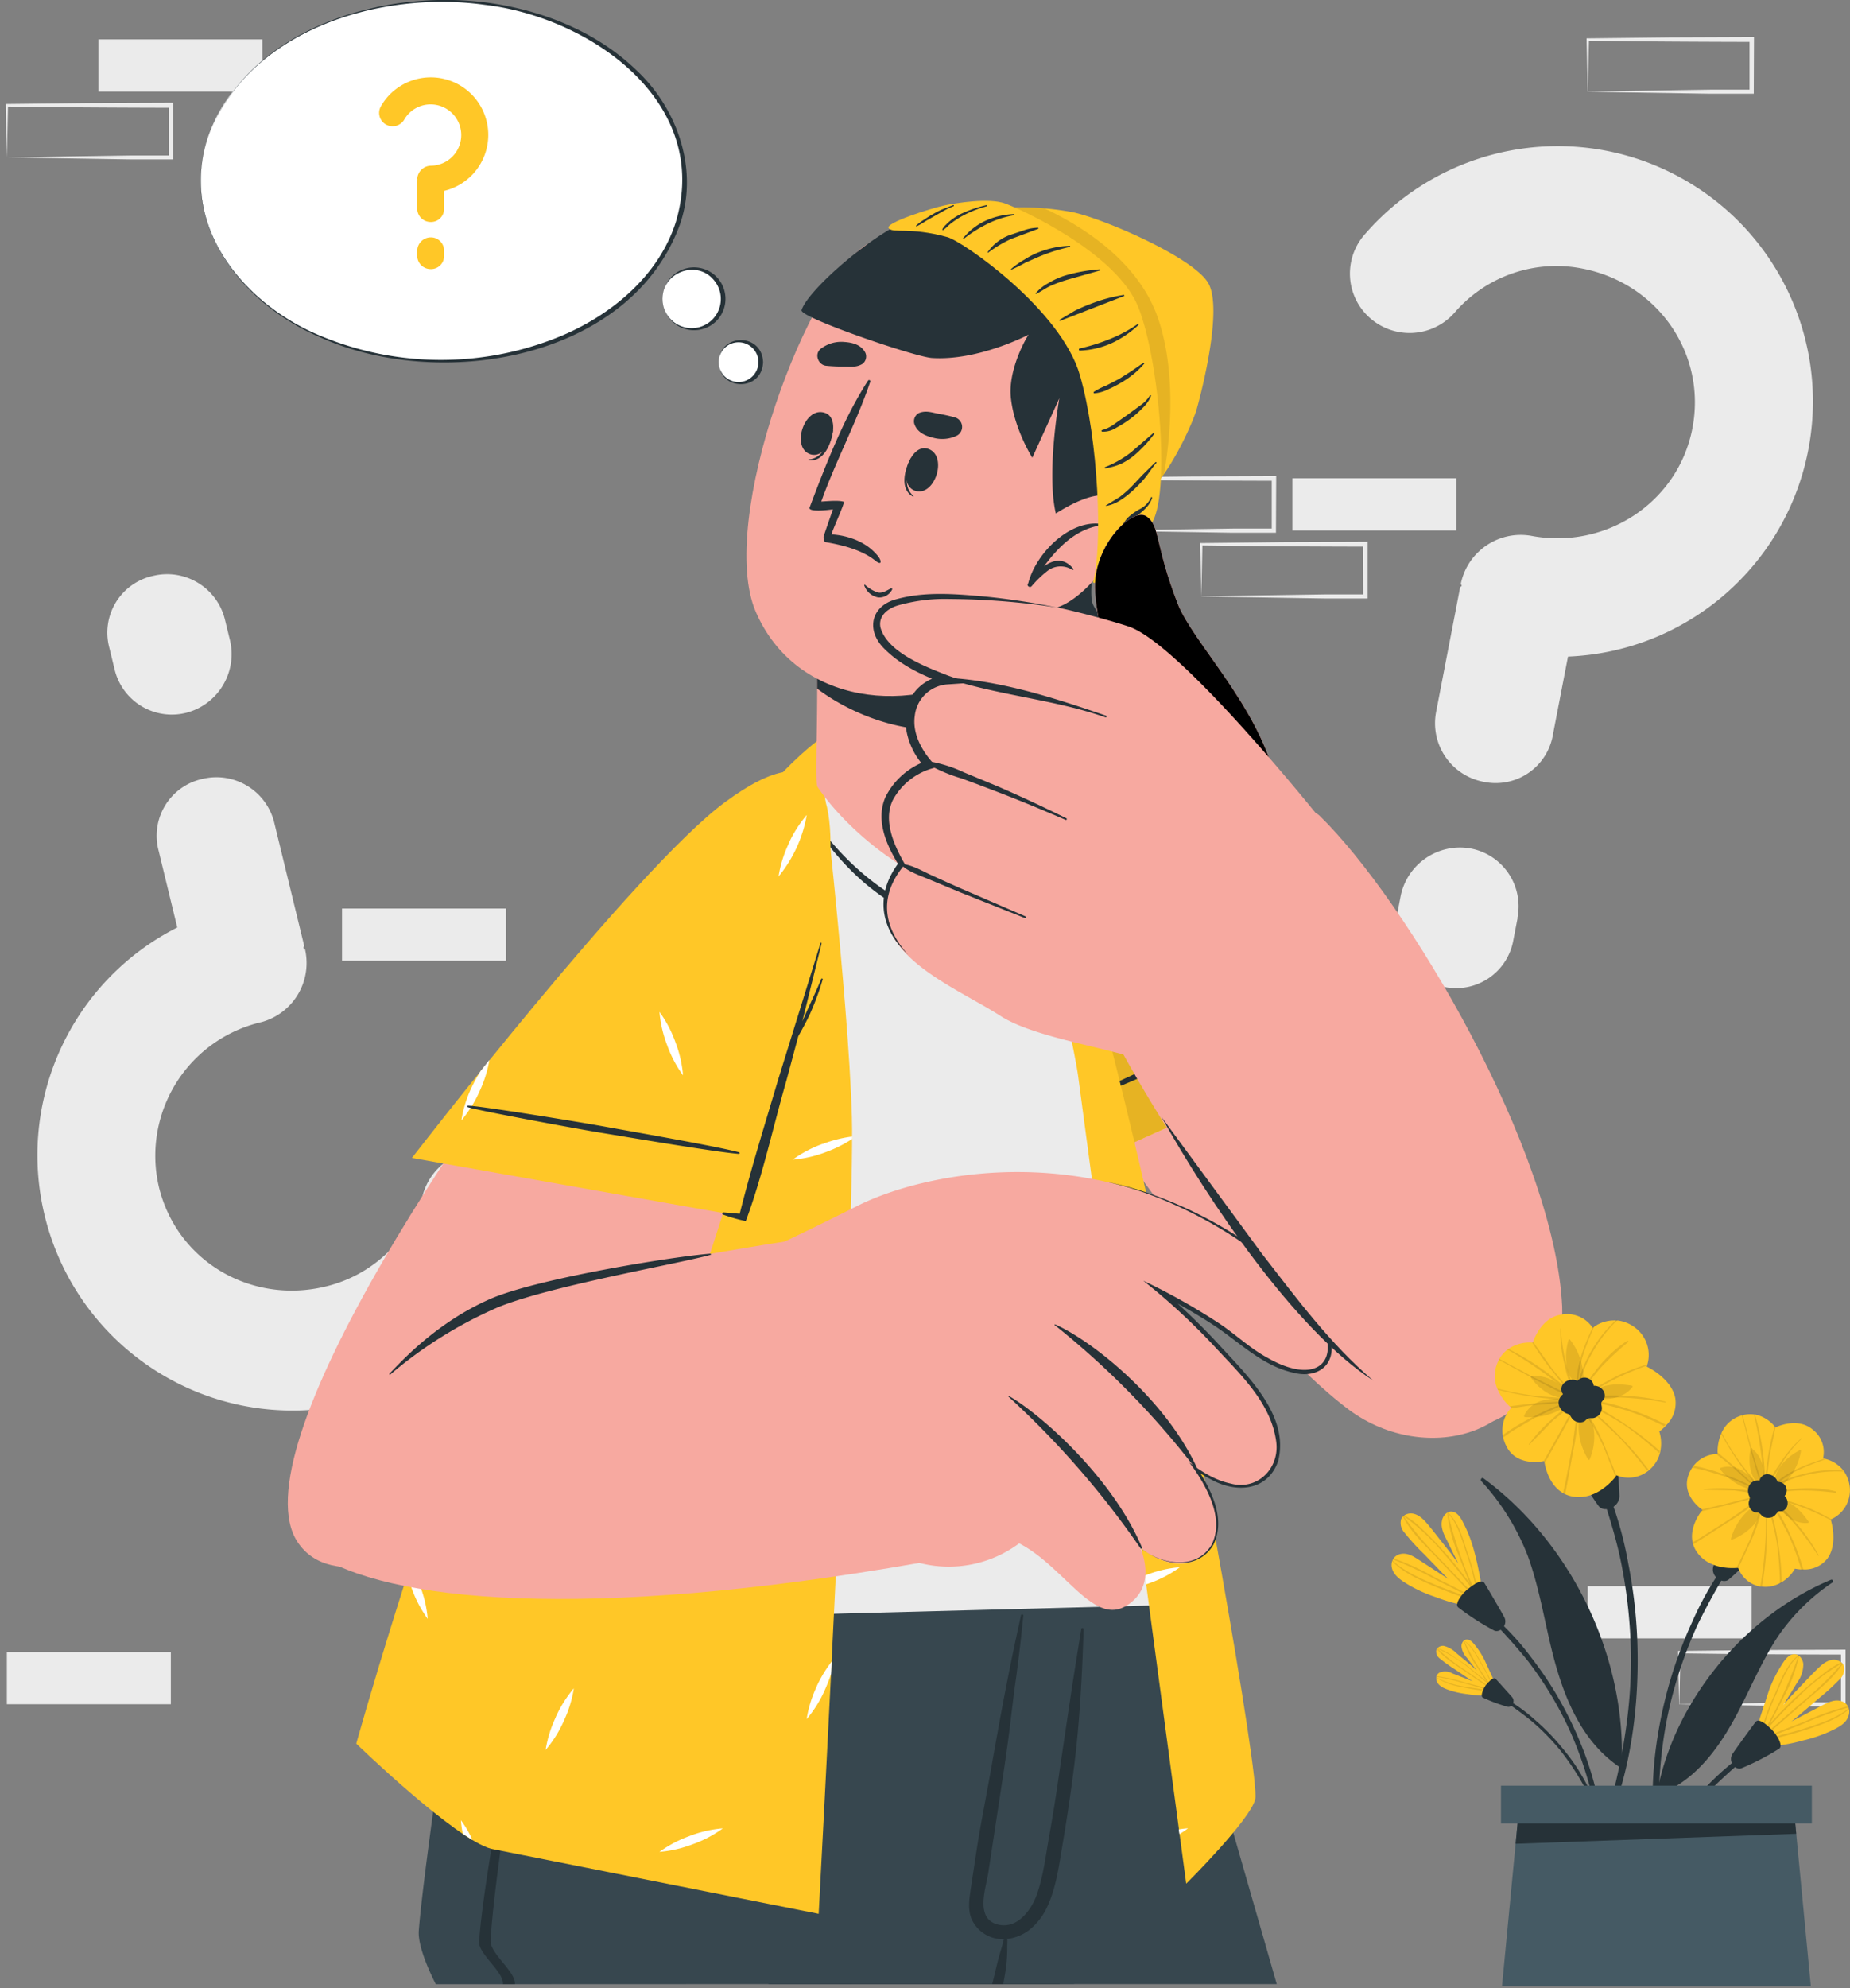 <svg xmlns="http://www.w3.org/2000/svg" xmlns:v="https://vecta.io/nano" viewBox="0 0 396.63 426.04"><rect x="0" y="0" width="396.63" height="426.04" fill="#808080" stroke="none"/><style><![CDATA[.I{fill:#263238}.J{fill:#ffc727}.K{opacity:.1}.L{fill:#f7a9a0}.M{fill:#fff}]]></style><path d="M375.55 351.07h-35.16v-11.19h35.16zm-267.06-145.2H73.33v-11.19h35.16zM360 365.18l26.45-.41h8.71l-.46.45v-11.19l.5.5c-5.84 0-20.73-.07-26.37-.15l-8.79-.11.24-.24-.24 11.19zm0 0l-.23-11.19v-.23h.24l17.58-.2 17.58-.07h.5v.5 11.19.46h-.45-8.87l-26.29-.42zM237.95 113.67l26.45-.41h8.71l-.46.45v-11.19l.5.5c-5.84 0-20.73-.07-26.37-.15l-8.79-.11.24-.24-.24 11.19zm0 0l-.24-11.16v-.23h.24l17.58-.2 17.58-.07h.5v.5l-.05 11.19v.46h-.45-8.87l-26.29-.42zm19.61 14.11l26.45-.41h8.71l-.45.45-.05-11.19.5.5c-5.84 0-20.73-.07-26.37-.15l-8.79-.11.24-.24-.24 11.19zm0 0l-.24-11.19v-.23h.24l17.58-.2 17.58-.07h.5v.5 11.19.46h-.45-8.87l-26.29-.42zm54.69-14.11h-35.16v-11.19h35.16zM36.63 365.18H1.47v-11.19h35.16zM56.25 19.63H21.09V8.44h35.16zM1.48 33.74l26.45-.41h8.71l-.46.45V22.59l.5.5c-5.84 0-20.73-.07-26.37-.15l-8.79-.11.2-.32-.24 11.19zm0 0l-.24-11.23v-.23h.24l17.58-.2 17.58-.07h.5v.5V33.7v.46h-.45-8.87l-26.29-.42zm338.91-14.11l26.45-.41h8.71l-.46.45V8.48l.5.5c-5.84 0-20.73-.07-26.37-.15l-8.79-.11.24-.24-.24 11.19zm0 0l-.24-11.19v-.23h.24l17.58-.2 17.58-.07h.5v.5L376 19.63v.46h-.45-8.87l-26.29-.42zm-4.23 121.11l-3.21 16.62a12.45 12.45 0 0 1-14.94 10.15 12.78 12.78 0 0 1-10.11-15l5.13-26.59c.05-.25.31-.2.36-.46-.21-.3-.21-.3-.16-.56 1.51-6.799 8.067-11.236 14.94-10.11 16.1 3.1 31.61-7.16 34.67-23 3.1-16.1-7.52-31.14-23.63-34.25a28.8 28.8 0 0 0-27.25 9.33 12.84 12.84 0 0 1-18.27 1.25 12.68 12.68 0 0 1-1-18c16.38-18.831 43.428-24.191 65.75-13.027s34.261 36.019 29.02 60.421-26.332 42.164-51.27 43.176zm-10.8 56l-.89 4.6a12.45 12.45 0 0 1-14.94 10.11c-6.909-1.346-11.426-8.028-10.1-14.94l.88-4.6c1.451-6.839 8.052-11.306 14.94-10.11a12.61 12.61 0 0 1 10.07 14.92zm-287.35 2.01l-4-16.45a12.46 12.46 0 0 1 9.39-15.4c6.841-1.651 13.728 2.544 15.4 9.38l6.4 26.31c.06.25-.2.31-.14.57.32.18.32.18.38.44a13.13 13.13 0 0 1-9.37 15.41 29.39 29.39 0 0 0-22 35.34c3.88 15.93 19.79 25.19 35.74 21.32a28.77 28.77 0 0 0 20.9-19.82 12.83 12.83 0 0 1 16.09-8.73 12.67 12.67 0 0 1 8.41 15.9c-7.063 23.938-29.431 40.062-54.374 39.195S14.698 283.71 9.314 259.34s6.409-49.296 28.666-60.59zm-13.46-55.4l-1.11-4.55a12.46 12.46 0 0 1 9.39-15.41c6.844-1.65 13.733 2.55 15.4 9.39l1.11 4.55c1.52 6.82-2.623 13.622-9.38 15.4a12.61 12.61 0 0 1-15.41-9.38z" fill="#ebebeb"></path><path d="M273.73 425.14H164.8l-2.64-10.35-2.91-11.43-.63-2.47q-1.08-4.28-2.11-8.31l-1.23-4.86-1.23-4.79-.32-1.23-.33-1.34-.41-1.61h0l-.43-1.67-.79-3.09-1.12-4.38-.47-1.85-.74-2.91-.47-1.86-1.8-7-.44-1.7-.69-2.75-.41-1.61-1.3-5.1-.3-1.16-.68-2.66-.23-.9-.23-.87s-.09-.38-.13-.55-.14-.52-.2-.74a2 2 0 0 0-.08-.33l-.25-1h106l9.08 31.44 3.67 12.74 12.75 44.34z" fill="#37474f"></path><g class="I"><path d="M182.64 425.14h-2.72q-6-25-11.72-50.15-1.37-6.11-2.71-12.23l-.25-1.15a.17.17 0 0 1 .32-.08c0 .13.07.25.11.37l3.66 13.16 13.31 50.08z"></path><path d="M244.82 336.58L240.14 360l-3.82 19.21-6.52 32.75-.68 3.35-1.12 5.59-.84 4.24h-62.37q-1.33-5.28-2.63-10.35l-2.91-11.43-.63-2.47q-1.08-4.28-2.11-8.31l-1.23-4.86-1.23-4.79-.32-1.23-.33-1.34-.41-1.61h0l-.43-1.67-.79-3.09-1.12-4.38-.47-1.85-.74-2.91-.47-1.86-1.8-7-.44-1.7-.69-2.75-.41-1.61-1.3-5.1-.3-1.16-.68-2.66-.23-.9-.23-.87s-.09-.38-.13-.55-.14-.52-.2-.74a2 2 0 0 0-.08-.33l-.25-1z"></path></g><path d="M244.84 336.51v.05c0 .57-.45 6.9-1.47 16.55l-1 9.22a475.66 475.66 0 0 1-2.35 17.1c-1.63 10.64-3.75 22.25-6.52 33.6-1 4.08-2 8.13-3.2 12.09l-136.86.05s-4-7.54-3.65-11.53c1.25-16 10.61-77.08 10.61-77.08l124.12-.05z" fill="#37474f"></path><path d="M232.32 349.11c-.15 4.9-.36 9.79-.68 14.66-.33 5.29-.81 10.56-1.5 15.83a5.73 5.73 0 0 1-.07.58 387.14 387.14 0 0 1-2.22 14.78c-.79 4.59-1.37 9.53-3.4 13.77a13.55 13.55 0 0 1-3.2 4.32 9.49 9.49 0 0 1-4.38 2.26 5.27 5.27 0 0 1-.81.14h-.23a.33.33 0 0 1 .15.29c-.06 1.65 0 3.32-.2 4.94v.21c-.17 1.42-.43 2.83-.69 4.24h-2.35v-.08c.41-1.55.76-3.11 1.14-4.67s.94-3.15 1.31-4.76a.3.3 0 0 1 .13-.11 7.3 7.3 0 0 1-7.07-4.43c-.79-2.1-.43-4.28-.11-6.44l1.27-8.4c.8-5.15 1.83-10.25 2.74-15.37l.42-2.33c1.83-10.42 3.75-20.84 6.06-31.17.08-.43.18-.85.27-1.28a.26.26 0 0 1 .5.07l-.22 2.08q-.6 5.94-1.42 11.85c-.66 4.62-1.12 9.27-1.77 13.9l-.67 4.72-3.47 22.79c-.61 3.52-2.8 9.82 2.26 10.92a5.25 5.25 0 0 0 3.44-.43c2.25-1.12 3.89-3.69 4.71-5.95 1.43-4 1.94-8.48 2.69-12.67q1.25-7 2.21-13.93h0l2.59-17.4q.69-4.44 1.4-8.86l.66-4.1c.01-.34.51-.26.51.03zm-108.89 36.4a68.85 68.85 0 0 0 16.89-2.29l7.55-2.28a19.86 19.86 0 0 0 6.81-3.42c3.84-3.31 5.63-8.53 7.29-13.15a124.71 124.71 0 0 0 4.43-16c.06-.27.45-.18.45.07a61.72 61.72 0 0 1-2.29 18.13c-1.38 5-3.23 10.59-7.27 14.1-4.26 3.69-10 5-15.48 5.65a71.21 71.21 0 0 1-18.39-.25.31.31 0 0 1 .01-.56zm-9.48-36.95c-.31 7.66-8 52.16-8.77 67.31-.13 2.71 5.36 6.56 5.22 9.27h-2.57c.18-2.65-5.28-6.44-5.11-9.09 1-15.25 10-59.86 10.57-67.51a.33.33 0 1 1 .66.02z" class="I"></path><path d="M221.96 167.39c23.43 17.91 105.71 84 107.75 115.33 1.67 25.44-24.18 31.42-40.4 19.43-22-16.29-63.53-70.46-80.28-109.78-9.25-21.73-10.1-42.59 12.93-24.98z" class="L"></path><g class="J"><path d="M235.19 248.36l64.84-29.27s-61.6-48.24-83.73-57.31c-24.89-10.21-24.67 4.75-15 28.43s33.89 58.15 33.89 58.15z"></path><use href="#B"></use><use href="#B"></use></g><path d="M287.8 209.69h0a20.38 20.38 0 0 0-2.12-.41 25.24 25.24 0 0 0 6.2 3.88l1.1.47zm-87.83-50.63h0a6.13 6.13 0 0 0-2 1.11l1.24.62a25.67 25.67 0 0 0 7 2.17 26 26 0 0 0-6.24-3.9zm44.58 64.23a26.08 26.08 0 0 0-3.41-6.47 28.18 28.18 0 0 0 5 13.6 25.36 25.36 0 0 0-1.59-7.13zm-18.92-36.38a25.55 25.55 0 0 0-6.47 3.4 25.72 25.72 0 0 0 7.13-1.63 25.43 25.43 0 0 0 6.47-3.41 25.65 25.65 0 0 0-7.13 1.64z" class="M"></path><path d="M285.71 211.69c-2.4.67-22.75 9.47-27.13 11.48s-22.37 10-26.73 12.51c-.088.036-.131.137-.095.225s.137.131.225.095c4.72-1.58 22.89-9.64 27.39-11.59s24.45-11.12 26.51-12.43c.17-.11 0-.33-.17-.29z" class="I"></path><path d="M252.73 240.44l-17.55 7.92s-24.21-34.47-33.86-58.15c-7.13-17.47-9.12-30.2.32-31.57z" class="K"></path><path d="M251.12 343.9l-152.46 4s-7.51-7.77-6.37-16.93c4.21-33.83 58-152.4 78.92-166.65 9.37-6.38 29.44-11.37 40.6-3 17.34 13 34.56 105.89 44.39 158.32 2.81 15.01-4.98 24.11-5.08 24.26z" fill="#ebebeb"></path><path d="M172.13 171.96c5.3 8.71 12.59 16.18 20.88 20.86 4.19 2.37 8.71 4.14 13.3 4.13a10.9 10.9 0 0 0 6.81-1.91 14.16 14.16 0 0 0 4.06-6.07 30.65 30.65 0 0 0 1.86-8.47 76.57 76.57 0 0 0 .21-9.94c0-.13.17-.11.17 0 .15 3.15.52 6.29.45 9.44a33.65 33.65 0 0 1-1.05 8.18 18.29 18.29 0 0 1-3.39 6.82 10 10 0 0 1-6.48 3.45c-4.8.71-9.78-.69-14.32-3a49.65 49.65 0 0 1-12.24-9 57.94 57.94 0 0 1-10.51-14.4c-.1-.14.14-.26.25-.09z" class="I"></path><path d="M175.52 158.51s6.4 55.18 7.12 80.79-7.12 170.79-7.12 170.79l-70.2-13.93c-7.79-2.06-28.94-22.54-28.94-22.54s48.86-176.39 99.14-215.11z" class="J"></path><path d="M169.05 180.81a25.66 25.66 0 0 0-2.16 7 28.44 28.44 0 0 0 6.05-13.18 25.89 25.89 0 0 0-3.89 6.18zm-29 90.52a25.63 25.63 0 0 0-2.17 7 25.47 25.47 0 0 0 3.89-6.2 26 26 0 0 0 2.16-7 26 26 0 0 0-3.9 6.2zm-20.9 96.64a25.67 25.67 0 0 0-2.17 7 25.1 25.1 0 0 0 3.89-6.2 25.66 25.66 0 0 0 2.16-7 25.85 25.85 0 0 0-3.9 6.2zm55.95-6.6a25.72 25.72 0 0 0-2.16 7 25.54 25.54 0 0 0 3.88-6.2 34.17 34.17 0 0 0 1.37-3.52h0l.13-2.64a27.94 27.94 0 0 0-3.24 5.36zm-55.07-52.24a25.27 25.27 0 0 0-7-2.16 28.27 28.27 0 0 0 13.19 6 26 26 0 0 0-6.21-3.84zm24.79-85.84a26.08 26.08 0 0 0-3.41-6.47 25.73 25.73 0 0 0 1.64 7.13 25.43 25.43 0 0 0 3.41 6.47 25.73 25.73 0 0 0-1.66-7.13zm30 79.57a26.08 26.08 0 0 0-3.41-6.47 26.08 26.08 0 0 0 1.61 7.12 25.43 25.43 0 0 0 3.41 6.47 25.72 25.72 0 0 0-1.63-7.12zm-76 87.15a19.56 19.56 0 0 0 .41 2.92 56.99 56.99 0 0 0 2.06 1.32 22.19 22.19 0 0 0-2.49-4.24zm-8.77-50.25a31.69 31.69 0 0 0-2-4.35l-.67 2.11.91 2.9a26.08 26.08 0 0 0 3.41 6.47 25.29 25.29 0 0 0-1.67-7.13zm57.8 53.65a26.08 26.08 0 0 0-6.47 3.41 25.73 25.73 0 0 0 7.13-1.64 25.43 25.43 0 0 0 6.47-3.41 25.65 25.65 0 0 0-7.15 1.64zm-1.72-56a25.27 25.27 0 0 0-6.47 3.41 26 26 0 0 0 7.12-1.64 25.33 25.33 0 0 0 6.48-3.41 25.65 25.65 0 0 0-7.15 1.68zm30.27-92.32a26.08 26.08 0 0 0-6.47 3.41 26 26 0 0 0 7.13-1.63 27.61 27.61 0 0 0 5.65-2.82v-.52a26.74 26.74 0 0 0-6.33 1.6z" class="M"></path><path d="M211.81 161.3c7.44 9.26 18.52 63.34 19.28 68.86l23.23 173.47s13.74-13.65 14.8-18.12S255.7 300.13 249 270.02c-7.56-34-19.27-83.47-27.18-95.19-5.5-8.22-10.01-13.53-10.01-13.53z" class="J"></path><path d="M227.12 186.4l-1.49.51a31.49 31.49 0 0 0-3.85 1.73l.33 1.26a32.88 32.88 0 0 0 4.18-1.22l1.44-.58zm18.73 151.05l-.39.15.26 1.89.79-.27a25.27 25.27 0 0 0 6.47-3.41 25.73 25.73 0 0 0-7.13 1.64zm6.88 54.55c0 .35.1.68.14 1a18 18 0 0 0 1.84-1.24 18.45 18.45 0 0 0-1.98.24zm-13-120.67a25.62 25.62 0 0 0-2.16 7 28.42 28.42 0 0 0 6-13.19 26.09 26.09 0 0 0-3.8 6.19z" class="M"></path><g class="L"><path d="M141.59 186.51c-42.73 51.59-90.53 124.58-77.8 143.9 14.19 21.52 75.85-27.75 77.52-31.29 1.87-4 19.26-50.63 29.54-97.17 11.28-51.06-18.7-28.22-29.26-15.44z"></path><path d="M67.47 332.8c15.31 10.34 57.55 14.72 129.66 2.09 10-1.75-10.12-71.3-20.87-70-13.54 1.66-65.73 11-69.46 12.21-31.48 9.88-49.71 48.68-39.33 55.7z"></path><path d="M157.71 270.67s4.37-1.37 26.26-12.35c15.13-7.59 56.86-16.41 92.23 15.42 13.56 12.2 10.92 27-5.41 16.87-11.47-7.17-18.86-13.1-23.27-14.41 0 0 6.95 19.55 0 29.39-3.08 4.4-11.78 16.2-19.87 24.43a46.94 46.94 0 0 1-4.9-3.31 25.28 25.28 0 0 1-25.66 8.18z"></path><path d="M199.57 253.38c8.59 2.22 26.73 7.23 40.14 16.49 14.89 10.28 40.82 34.1 33.11 45-5.65 8-16.34-.22-16.34-.22s8.64 12.1 1.95 18.22c-6.09 5.57-14-1.29-14-1.29s4 8.24-2.93 12.48c-8.3 5.1-15.27-13-28.14-15.12-2.87-.43-13.79-75.56-13.79-75.56z"></path></g><g class="I"><path d="M226.22 283.79c7.74 3.41 23.33 15.67 30.3 30.5.15.34 0 .64-.22.36a177.57 177.57 0 0 0-30.18-30.72c-.08-.06.01-.18.1-.14zm-9.9 15.34c6.37 3.63 21.88 17 28.42 32.25.15.34 0 .63-.24.35a190.75 190.75 0 0 0-28.29-32.47c-.11-.06-.01-.18.11-.13z"></path><path d="M244.46 331.73c4.5 3.46 12 4.92 15.34-.79 2.6-5.32-.71-11.65-3.74-16.11l-1.08-1.48c2.63 2 5.56 3.84 8.8 4.52 5.73 1.6 10.57-3.17 9.84-8.91-1.08-8.29-7.62-14.39-13.05-20.25a138.31 138.31 0 0 0-15.45-14.28 136.19 136.19 0 0 1 15.71 8.78c3.75 2.38 6.94 5.58 10.86 7.7 11.36 6.54 17 .05 9.73-10.65-9.13-12.65-29.48-24.09-44.71-27.12 15.64 2.85 35.8 13.79 45.35 26.68 1.88 2.78 3.66 6 3.44 9.52-.28 4.25-4.2 5.78-7.93 4.86-6.8-1.41-11.7-6.49-17.28-10.19a120.68 120.68 0 0 0-11.52-6.64l.55-.86a149.45 149.45 0 0 1 11.94 11.53c6 6.6 15.3 15.21 12.76 25.07-2.29 6.45-9 6.85-14.31 3.94a23.56 23.56 0 0 1-3.58-2.2l.42-.41c3.12 4.69 6.36 11.12 3.56 16.63-3.5 5.78-11.12 4.24-15.63.63zM83.5 294.34c2.54-2.62 10.06-10.94 21.59-16 10.06-4.41 39.83-9.18 47.16-9.7.19 0 .25.2.07.25-6.39 1.82-35 6.76-45.77 11.32a91.85 91.85 0 0 0-22.86 14.3c-.14.11-.31 0-.19-.17z"></path></g><path d="M158.32 260.51l-70-12.39s47.79-61.91 67-76.15c21.62-16 25.08-1.46 21.54 23.87s-18.54 64.67-18.54 64.67z" class="J"></path><path d="M144.8 223.29a26.08 26.08 0 0 0-3.41-6.47 25.73 25.73 0 0 0 1.64 7.13 25.43 25.43 0 0 0 3.41 6.47 25.73 25.73 0 0 0-1.64-7.13zm-41.72 6.15h0a34.53 34.53 0 0 0-2 3.63 25.62 25.62 0 0 0-2.16 7 25.73 25.73 0 0 0 3.88-6.2 26.1 26.1 0 0 0 2.13-6.74zm66-48.63a25.66 25.66 0 0 0-2.16 7 28.44 28.44 0 0 0 6.05-13.18 25.89 25.89 0 0 0-3.92 6.18z" class="M"></path><path d="M100.32 236.92c2.49 0 24.38 3.58 29.12 4.45s24.16 4.23 29 5.54a.18.18 0 0 1 0 .35c-5-.38-24.55-3.72-29.4-4.5s-26.43-4.76-28.74-5.52c-.24-.07-.13-.32.02-.32zm54.81 22.87l3.46.3c2.41-9.64 5.5-19.51 8.32-29l9-29c0-.15.27-.08.23.07l-4.12 16.68.89-2c1.06-2.35 2.17-4.67 3.15-7.06.08-.2.39-.11.32.1a58.65 58.65 0 0 1-2.69 7.31c-.77 1.67-1.64 3.26-2.54 4.85l-2.55 9.52c-2.8 9.69-5.16 20.65-8.71 30.1a35.12 35.12 0 0 1-4.93-1.42.25.25 0 0 1 .17-.45z" class="I"></path><path d="M210.7 190.1c-9.52 3.24-27.66-10-35.42-21.47-.53-.79-.1-9.63-.08-20.39 0-6.54-.19-13.81-.82-20.44-.14-1.36 42.53 6.12 42.53 6.12s-2.76 14.28-1.58 25.82a14.66 14.66 0 0 0 .55 2.7c0 .12.07.27.1.44 1.34 5.09 3.92 24.09-5.28 27.22z" class="L"></path><path d="M216.91 133.92a117.48 117.48 0 0 0-1.87 20.29c-20.19 6.94-36.14-3.82-39.84-6.65 0-6.36-.2-13.36-.82-19.75zm18.23-18.71s-1.57 9.85-1.08 13.38 7.8 8 7.8 8-9.15 2.11-11.59 1.22-5.73-7.75-5.73-7.75 2.54 10.68 6 11.63c2.18.59-5.49-.21-5.49-.21a10.37 10.37 0 0 1-6.34-3.87c-2.22-3.23 16.43-22.4 16.43-22.4z" class="I"></path><path d="M237.19 78.51c2.11 15.33-12.41 56.31-24.32 64.05-17.27 11.22-42.15 8.55-50.82-11.43-8.42-19.37 11.45-72.44 24.44-79.12 19.13-9.84 47.59 3.86 50.7 26.5z" class="L"></path><g class="I"><path d="M195.32 98.13c.05-.1.17.21.12.32-1.05 2.72-1.79 6 .38 7.8.07.06 0 .19-.08.15-2.89-1.49-1.85-5.89-.42-8.27z"></path><path d="M198.78 96.11c4.55 1.22 1.79 10.22-2.42 9.1s-1.39-10.11 2.42-9.1zm-20.19-3.95c0-.11-.26.07-.29.19-.75 2.82-2.08 5.92-4.88 6.09-.09 0-.13.15 0 .17 3.19.49 4.9-3.65 5.17-6.45z"></path><path d="M176.97 88.51c-4.39-1.69-7.44 7.22-3.38 8.78s7.06-7.38 3.38-8.78zm27.8.94a37.87 37.87 0 0 0-3.77-.83c-1.46-.3-2.58-.69-4-.11a2 2 0 0 0-1 2.22c.54 1.81 2.22 2.62 4 3.05a7.2 7.2 0 0 0 5.2-.46 2.12 2.12 0 0 0-.43-3.87zm-27.7-11.08a35.6 35.6 0 0 0 3.86.17c1.48 0 2.66.24 4-.58a2 2 0 0 0 .61-2.35c-.85-1.69-2.65-2.2-4.43-2.33a7.21 7.21 0 0 0-5 1.35c-1.62 1.07-.79 3.51.96 3.74zm10.61 41.78c-3.09-2.51-7.76-3.48-10.75-4-.3-.15-.4-.87-.35-1.19h0c0-.1 2-5.83 2-5.83-.9.15-5.4.68-5-.4 3.42-9 7.23-19 12.53-27.19a.27.27 0 0 1 .48.22c-2.95 8.77-7.42 17-10.51 25.71 1.4-.08 3.73-.32 4.83.05.28.18-2.45 6.05-2.65 7 0 0 6.14.08 9.81 4.44.99 1.12 1.09 2.38-.39 1.19zm3.34 5.92c-.86.43-1.81 1.11-2.83.88a7.76 7.76 0 0 1-2.74-1.64.1.1 0 0 0-.16.1 3.88 3.88 0 0 0 3 2.61 3.09 3.09 0 0 0 3-1.74c.03-.15-.14-.27-.27-.21zm38.1-11.01c-6.49-4.46-2-29.73-2-29.73l-5.8 12.75s-4-6.31-4.62-13.11c-.43-4.85 2.14-10.58 3.81-13.26 0 0-10.74 5.66-20.72 5-3.67-.24-28.46-8.71-27.94-10.26 1.47-4.6 16.81-17.73 24.47-19.88 8.83-2.48 20.7-3.76 33.62 6.91s13.6 21.52 13.31 29.65-11.75 33.57-14.13 31.93z"></path></g><path d="M221.97 113.18s13-10.75 18.13-5.76-7.22 22.38-15 23.07a7.49 7.49 0 0 1-8.6-6.56z" class="L"></path><path d="M236.44 112.32c.11 0 .09.19 0 .2-5.53.64-9.43 4.53-12.59 8.81 2-1.43 4.29-1.88 6.27.56.1.13-.08.3-.21.23a4.62 4.62 0 0 0-5.32.2 22.83 22.83 0 0 0-3.43 3.31c-.36.38-1.09-.08-.78-.55a.61.61 0 0 1 .07-.1c1.61-6.38 8.99-13.91 15.99-12.66z" class="I"></path><path d="M212.14 44.79a61.1 61.1 0 0 1 17.77.67c6.51 1.34 25.7 9.56 29.08 15.11s-1.68 24.54-2.48 27.3-7.59 18.76-14.88 20.71 1.62-26.14-4.62-38.58-24.87-25.21-24.87-25.21z" class="J"></path><path d="M212.13 44.79S230.77 57.56 237 70s-2.68 40.51 4.64 38.58c3.21-.85 5.36-3 7.92-7 1.53-8.57 2.53-22.33-1.29-33.4-3.57-10.37-13.11-18.23-24.38-23.54a69.94 69.94 0 0 0-11.76.15z" class="K"></path><path d="M234.38 124.58c2-7.61 1.2-30.07-2.85-44.17s-25.09-28.68-28.41-29.6c-8.07-2.23-11.56-.75-12.58-1.88s9.16-4.31 11.84-4.89 9.73-1.69 13.14-.43 23.9 10.56 28.53 22.22 6.93 40.71 2.72 46.51c-1 1.4-3.42 1.7-4.83 3.68-1.85 2.6-3.6 5.75-5.16 7.48-1.26 1.39-2.57 1.74-2.4 1.08z" class="J"></path><path d="M231.45 74.67a40.5 40.5 0 0 0 6.42-2 29.46 29.46 0 0 0 6-3.2c.13-.1.3.08.18.19a22.08 22.08 0 0 1-5.8 3.91 18.74 18.74 0 0 1-6.75 1.56.24.24 0 0 1-.05-.46zm5.53 42.51c.39-.46.9-.82 1.33-1.25a10.12 10.12 0 0 0 1.32-1.6 17.75 17.75 0 0 1 2.07-3.32 13.64 13.64 0 0 1 2.58-1.88 5.25 5.25 0 0 0 2.49-2.52c.022-.069.096-.107.165-.085s.107.096.085.165c-.76 2.26-2.82 3.34-4.45 4.9-1 1-1.48 2.38-2.33 3.51a6.15 6.15 0 0 1-3 2.44c-.2.04-.4-.19-.26-.36zm.16-8.9l2.95-1.81a25.75 25.75 0 0 0 2.54-2.24l2.28-2.43 2.82-2.77c.11-.13.28.07.17.19-.89 1-1.62 2.2-2.48 3.26a26.83 26.83 0 0 1-2.45 2.55 17.94 17.94 0 0 1-2.65 2.08 8.32 8.32 0 0 1-3.12 1.3c-.036.017-.078.001-.095-.035s-.001-.078.035-.095zm-.23-8.18a22.39 22.39 0 0 0 5.6-3.2l4.78-4.13c.1-.1.29.05.19.17a26.94 26.94 0 0 1-4.47 4.77 14.27 14.27 0 0 1-2.7 1.7 14.56 14.56 0 0 1-3.31.94c-.14.03-.24-.19-.09-.25zm-.59-7.96a7.67 7.67 0 0 0 2.65-1.32l2.73-1.91 2.58-1.9a7.64 7.64 0 0 0 2.26-2.27c.07-.13.29 0 .23.11a7.7 7.7 0 0 1-1.84 2.61 20.53 20.53 0 0 1-2.67 2.34 25.77 25.77 0 0 1-2.95 1.87 5.12 5.12 0 0 1-2.95.83c-.099.011-.189-.061-.2-.16s.061-.189.16-.2zm.89-9.54l2.71-1.4 2.58-1.63 2.63-1.82c.055-.047.138-.04.185.015s.04.138-.015.185a20.1 20.1 0 0 1-2.29 2.23 22.19 22.19 0 0 1-2.6 1.79 24.38 24.38 0 0 1-2.78 1.44 8.11 8.11 0 0 1-3 .87.18.18 0 0 1-.11-.32 15 15 0 0 1 2.69-1.36zm-10.03-14.09l3.17-1.88a33.21 33.21 0 0 1 3.46-1.51 32.83 32.83 0 0 1 7.08-1.92c.14 0 .24.18.09.24l-13.67 5.3c-.064.036-.144.014-.18-.05s-.014-.144.05-.18zm-2.33-7.89a16.52 16.52 0 0 1 3.34-1.53 34.69 34.69 0 0 1 7.57-1.38.13.13 0 0 1 .06.25l-7.06 2a31.55 31.55 0 0 0-3.44 1.25c-1.1.5-2.07 1.22-3.14 1.77-.08 0-.19-.06-.13-.14a9.29 9.29 0 0 1 2.8-2.22zm-5.19-5.01a16.88 16.88 0 0 1 3.14-1.6 19.85 19.85 0 0 1 6.52-1.34c.15 0 .16.22 0 .25a39.59 39.59 0 0 0-6.38 2l-3.07 1.35a32.61 32.61 0 0 1-3 1.5c-.09 0-.14-.09-.08-.15a18 18 0 0 1 2.87-2.01zm-3.22-5.23l3-1a9.82 9.82 0 0 1 3.07-.58.13.13 0 1 1 0 .26l-5.77 2.16a26.92 26.92 0 0 0-4.87 2.91c-.07.05-.16 0-.11-.12a10 10 0 0 1 4.68-3.63zm-5.12-3.09a16.21 16.21 0 0 1 6-1.41c.15 0 .17.24 0 .26a20 20 0 0 0-5.67 1.86 28 28 0 0 0-5.05 3.2c-.08.06-.21 0-.14-.12a13.42 13.42 0 0 1 4.86-3.79zm-8.48.84a8.84 8.84 0 0 1 1-.91 12.56 12.56 0 0 1 2.34-1.46 27.58 27.58 0 0 1 5.32-1.81c.16 0 .22.21.06.25a23.14 23.14 0 0 0-5.08 2 18.43 18.43 0 0 0-2.27 1.43c-.35.26-.69.54-1 .83a6.42 6.42 0 0 1-1 .84.13.13 0 0 1-.18-.15 3.34 3.34 0 0 1 .81-1.02zm-4.61-1.12a18.27 18.27 0 0 1 1.93-1.2 15.9 15.9 0 0 1 2-1l2.17-.85c.17-.08.26.17.08.24a14 14 0 0 0-2.1 1l-1.92 1.08-1.92 1.09a18.93 18.93 0 0 1-1.94 1.14c-.11 0-.19-.08-.11-.17a9.54 9.54 0 0 1 1.81-1.33z" class="I"></path><path d="M303.59 302.51c17.14 11.13 32-8.3 31.33-22.55-1.6-33.47-33.33-87-52.05-105.21-7-6.8-50.73 32.19-46.75 41.82 4.34 10.49 35.58 65.21 67.47 85.94z" class="L"></path><path d="M249 239.31l21.53 29.31c7.4 9.54 14.65 19.33 23.88 27.21-16.84-10.9-35.53-38.84-45.41-56.52z" class="I"></path><g class="L"><use href="#C"></use><use href="#C"></use></g><use href="#C" class="K"></use><path d="M188.24 132.25c-2.94 7.6 16.4 13.26 16.4 13.26s-5.53 1-8.63 5.47c-3.56 5.07 2.83 12.86 2.83 12.86a18.56 18.56 0 0 0-8.18 7.22c-2.91 5.19 2.41 14 2.41 14s-3.87 4.81-3.19 10.88c1.15 10.37 16.08 16.26 24.6 21.74 9.13 5.87 31.13 7.53 36.11 12.42l33.86-52.95s-31.08-39.17-42.52-42.92c-9.61-3.17-49.2-13.58-53.69-1.98z" class="L"></path><g class="I"><path d="M204.87 145.35c11.05.9 21.86 4.44 32.25 8 .099.036.151.146.115.245s-.146.151-.245.115c-10.29-3.63-21.8-4.6-32.22-7.81a.28.28 0 0 1-.225-.325.28.28 0 0 1 .325-.225zm-5.46 17.82a28.92 28.92 0 0 1 7.2 2.3l7.41 3.08q7.37 3.21 14.58 6.78c.21.11.1.46-.13.36-4.9-2.12-9.83-4.17-14.82-6.08q-3.75-1.44-7.51-2.82a34.14 34.14 0 0 1-7-2.92.39.39 0 0 1 .27-.7zm-6.09 21.95c2.18.16 4.41 1.51 6.37 2.41q3.33 1.53 6.67 3l13.45 5.81c.22.1.1.45-.13.36l-13.83-5.5-6.75-2.81c-1.91-.81-4.38-1.6-5.89-3.08a.14.14 0 0 1 .11-.19z"></path><path d="M194.76 204.64c-6.19-5.78-7.19-13-2-19.89v.71c-2.67-4.23-5.12-9.71-2.91-14.7a15.63 15.63 0 0 1 9.06-7.81l-.43 1.59c-5.35-5.33-6.64-15.5 1.29-19.08a9.45 9.45 0 0 1 3.21-.78l-.28 1.89c-5-1.88-9.83-4.06-13.53-8-3.46-3.86-2.26-8.72 2.85-10.13 6.31-1.78 13-1.15 19.38-.59a153.12 153.12 0 0 1 15.24 2.33 159.25 159.25 0 0 0-23-1.83 37.06 37.06 0 0 0-11.21 1.4c-2.2.69-4.19 2.29-3.65 4.76 1.56 5.32 9.69 8.38 14.5 10.26l4.46 1.57-4.74.32a7.56 7.56 0 0 0-6.87 6.69c-.62 4.15 1.89 8.19 4.72 11l-1.48.45a14 14 0 0 0-8 6.73c-2 4.29.22 9.4 2.41 13.26l.24.39-.26.33c-5.31 6.44-4.5 13.11 1 19.14z"></path></g><path d="M302.32 339.79a30 30 0 0 0 5.53 2.44 33.78 33.78 0 0 0 5.62 1.65 2.92 2.92 0 0 0 2.62-.76 1.89 1.89 0 0 0 .25-.31.2.2 0 0 0 .14-.21l.23-.19h0a2 2 0 0 0 .37-.43c.19-.27.34-.59.2-.65a7.27 7.27 0 0 0 0-3.44 58.83 58.83 0 0 0-1.32-5.85 28.72 28.72 0 0 0-2-5.26c-.53-1.06-1.23-2.61-2.54-2.85a1.59 1.59 0 0 0-1.05.16.33.33 0 0 0-.13.07 2.58 2.58 0 0 0-1.08 1.66c-.32 1.42.35 2.88 1 4.13l2.49 5.09-1.49-2.06-4.18-5.29c-1-1.18-2.15-2.83-3.73-3.28a2.63 2.63 0 0 0-2.22.32 2.91 2.91 0 0 0-.27.24 2.08 2.08 0 0 0-.37.57 3.07 3.07 0 0 0 .73 2.88 48.24 48.24 0 0 0 4.15 4.55l4.46 4.6.77.76-6.29-4.08c-1.25-.82-2.7-1.7-4.25-1.18a2.31 2.31 0 0 0-1.22.92 1.59 1.59 0 0 0-.13.22c0 .05-.05.11-.08.17a.85.85 0 0 0-.06.17 2.67 2.67 0 0 0 0 1.63c.53 1.69 2.4 2.77 3.85 3.61z" class="J"></path><path d="M298.48 334.51c2.11 2.25 5 3.61 7.82 4.87 3.18 1.41 6.47 2.6 9.78 3.71a1.89 1.89 0 0 0 .25-.31.2.2 0 0 0 .14-.21l.23-.19h0a2 2 0 0 0 .37-.43l-.21-.29a41.38 41.38 0 0 0-2.13-8.61c-1-3-1.89-6.81-4.34-9a.33.33 0 0 0-.13.07h0a33.09 33.09 0 0 0 2.39 9q1.16 3 2.41 6.05c-1.8-2.39-3.67-4.72-5.67-6.93-1.55-1.72-3.17-3.39-4.87-4.95a16.33 16.33 0 0 0-3.54-2.66 2.91 2.91 0 0 0-.27.24c1.75 3.42 4.72 6.17 7.33 8.91l8.33 8.76c-2.85-1.73-6-3.12-8.91-4.64a52.14 52.14 0 0 0-8.77-4 1.59 1.59 0 0 0-.13.22 80.79 80.79 0 0 1 9.14 4.29c2.61 1.36 5.31 2.63 7.88 4.09-2.82-1-5.65-2-8.4-3.16-3.05-1.3-6.26-2.74-8.7-5.05a.85.85 0 0 0 0 .22zm18.06 6.65l-.52-.72a88.6 88.6 0 0 1-5.58-16.17c2.19 2.33 3.07 6 4.05 8.9a41.86 41.86 0 0 1 2.05 8.02zm-7.87-7.19a67 67 0 0 1-7.74-9.1 46.48 46.48 0 0 1 8.74 8.19c2.12 2.4 4.1 4.93 6 7.51.19.46.4.91.6 1.37l-7.6-7.94z" class="K"></path><g class="I"><path d="M312.58 344.38a54.16 54.16 0 0 0 7.75 5c1.21.6 3-1.15 2.21-2.79-.35-.74-3.68-6.4-4.28-7.37-.7-1.15-3.2 1-3.86 1.53-.86.76-2.55 2.76-1.82 3.63z"></path><path d="M318.8 345.19a57.07 57.07 0 0 1 9.62 10.14 75.69 75.69 0 0 1 7.4 11.62c4.25 8.21 7.37 17.52 7.83 26.81 0 .24-.34.32-.38.07-1.62-9.16-4-17.95-8.29-26.25a78.28 78.28 0 0 0-7.35-11.6 119.1 119.1 0 0 0-9.31-10.25c-.31-.3.15-.79.48-.54z"></path></g><path d="M310.97 362.25a19.41 19.41 0 0 0 3.71.77 21.31 21.31 0 0 0 3.65.29 1.85 1.85 0 0 0 1.5-.81.94.94 0 0 0 .12-.22.11.11 0 0 0 .05-.14l.12-.16a.79.79 0 0 0 .17-.3c.09-.2.14-.41 0-.43a4.43 4.43 0 0 0-.43-2.1l-1.57-3.42a18.34 18.34 0 0 0-1.89-3c-.47-.58-1.09-1.44-1.93-1.41a1 1 0 0 0-.62.23.19.19 0 0 0-.07.06 1.64 1.64 0 0 0-.45 1.15 4.15 4.15 0 0 0 1.12 2.41q1.08 1.41 2.19 2.79l-1.19-1.07-3.24-2.69a5.68 5.68 0 0 0-2.7-1.53 1.64 1.64 0 0 0-1.32.49.83.83 0 0 0-.13.18.92.92 0 0 0-.15.4 1.9 1.9 0 0 0 .81 1.66 30.25 30.25 0 0 0 3.13 2.25l3.32 2.24.57.36-4.37-1.68a3.11 3.11 0 0 0-2.75-.17 1.41 1.41 0 0 0-.63.72.94.94 0 0 0-.06.15.43.43 0 0 0 0 .11.5.5 0 0 0 0 .12 1.71 1.71 0 0 0 .22 1c.55 1.01 1.84 1.42 2.82 1.75z" class="J"></path><path d="M307.95 359.51a14.71 14.71 0 0 0 5.42 2c2.13.46 4.3.76 6.46 1a.94.94 0 0 0 .12-.22.11.11 0 0 0 .05-.14l.12-.16a.79.79 0 0 0 .17-.3l-.16-.16a26.11 26.11 0 0 0-2.42-5c-1-1.7-2-3.92-3.82-4.94a.19.19 0 0 0-.07.06h0a20.32 20.32 0 0 0 2.63 5.22q1.09 1.71 2.25 3.39l-4.36-3.51-3.62-2.4a10.38 10.38 0 0 0-2.51-1.16.83.83 0 0 0-.13.18c1.51 1.86 3.68 3.16 5.63 4.5l6.23 4.28c-2-.69-4.06-1.13-6.05-1.68a32.42 32.42 0 0 0-5.88-1.32.94.94 0 0 0-.06.15 49.89 49.89 0 0 1 6.15 1.44l5.35 1.49-5.55-.85a17.94 17.94 0 0 1-6-2 .5.5 0 0 0 .05.13zm11.91 1.73a7.2 7.2 0 0 0-.41-.37 55.78 55.78 0 0 1-5.5-9.18c1.64 1.14 2.65 3.27 3.63 4.92a26.52 26.52 0 0 1 2.28 4.65zm-5.74-3.39a41 41 0 0 1-5.91-4.56 29.53 29.53 0 0 1 6.41 3.88l4.64 3.82a21.01 21.01 0 0 0 .55.76l-5.69-3.88z" class="K"></path><g class="I"><path d="M317.86 363.73a34.3 34.3 0 0 0 5.38 2c.82.21 1.69-1.09 1-2-.31-.41-3.09-3.44-3.57-4s-1.84 1-2.17 1.44-1.18 2.12-.64 2.56z"></path><path d="M321.76 363.42a34.81 34.81 0 0 1 7.2 5 46.8 46.8 0 0 1 6 6.15 41.74 41.74 0 0 1 8.25 15.4c0 .14-.16.24-.22.09a56.53 56.53 0 0 0-8.47-15 48.34 48.34 0 0 0-6-6.14 74.1 74.1 0 0 0-7-5.07c-.2-.18.01-.55.24-.43z"></path></g><path d="M392.18 371.06a30.45 30.45 0 0 1-5.74 1.91 34.34 34.34 0 0 1-5.75 1.11 2.93 2.93 0 0 1-2.53-1 1.94 1.94 0 0 1-.23-.33.19.19 0 0 1-.11-.22 2.24 2.24 0 0 0-.22-.22h0a1.51 1.51 0 0 1-.33-.46c-.17-.29-.29-.62-.14-.66a7.19 7.19 0 0 1 .31-3.43l1.87-5.7a29.51 29.51 0 0 1 2.47-5c.63-1 1.47-2.49 2.8-2.6a1.61 1.61 0 0 1 1 .26.36.36 0 0 1 .12.08 2.59 2.59 0 0 1 .92 1.76 6.64 6.64 0 0 1-1.33 4q-1.47 2.43-3 4.83l1.68-1.91 4.66-4.87c1.13-1.08 2.41-2.61 4-2.92a2.62 2.62 0 0 1 2.17.54 1.55 1.55 0 0 1 .25.26 1.85 1.85 0 0 1 .31.61 3.05 3.05 0 0 1-1 2.79 48.37 48.37 0 0 1-4.56 4.14q-2.4 2.11-4.87 4.16l-.84.67 6.64-3.46c1.32-.69 2.85-1.43 4.34-.77a2.29 2.29 0 0 1 1.13 1 1.63 1.63 0 0 1 .11.23l.06.17a1.21 1.21 0 0 1 .05.18 2.77 2.77 0 0 1-.16 1.62c-.61 1.68-2.57 2.53-4.08 3.23z" class="J"></path><path d="M396.44 366.01c-2.65 2.08-6 3.21-9.14 4.22-2.85.91-5.75 1.62-8.65 2.34 2.69-1.21 5.5-2.21 8.23-3.33a80.8 80.8 0 0 1 9.5-3.4 1.63 1.63 0 0 0-.11-.23 52.27 52.27 0 0 0-9.11 3.16c-3.06 1.24-6.31 2.33-9.3 3.78l9.12-7.93c2.85-2.48 6.07-4.94 8.13-8.18a1.55 1.55 0 0 0-.25-.26 16.46 16.46 0 0 0-3.77 2.31c-1.84 1.39-3.61 2.9-5.32 4.46-2.2 2-4.28 4.16-6.29 6.36q1.53-2.87 3-5.79a33.16 33.16 0 0 0 3.23-8.77h0a.36.36 0 0 0-.12-.08c-2.65 1.94-3.88 5.66-5.17 8.54a41 41 0 0 0-2.93 8.37l-.24.27a1.51 1.51 0 0 0 .33.46h0a2.24 2.24 0 0 1 .22.22.19.19 0 0 0 .11.22 1.94 1.94 0 0 0 .23.33c3.39-.79 6.78-1.66 10.08-2.77 2.93-1 5.93-2.07 8.25-4.11a1.21 1.21 0 0 0-.03-.19zm-15.77-2.67c1.26-2.8 2.48-6.36 4.87-8.48a87.74 87.74 0 0 1-7.07 15.58l-.59.66a42.54 42.54 0 0 1 2.79-7.76zm-2.61 8.57l.73-1.31c2.14-2.39 4.35-4.72 6.69-6.91a46.76 46.76 0 0 1 9.48-7.33 66.17 66.17 0 0 1-8.57 8.33l-8.33 7.22z" class="K"></path><g class="I"><path d="M381.51 374.66a53.48 53.48 0 0 1-8.18 4.24c-1.26.48-2.87-1.43-1.94-3 .42-.7 4.28-6 5-6.93.81-1.08 3.09 1.27 3.7 1.89.75.81 2.23 3 1.42 3.8z"></path><path d="M375.25 374.88a56.48 56.48 0 0 0-10.53 9.18 76 76 0 0 0-8.47 10.86c-5 7.78-9 16.76-10.33 26 0 .24.31.35.38.1 2.47-9 5.67-17.49 10.72-25.35a78.93 78.93 0 0 1 8.42-10.85 119.11 119.11 0 0 1 10.26-9.31c.31-.32-.1-.85-.45-.63zm3.07-44.31c-.51 1-5.68 6.25-7.71 7.9-1.25 1-3.79-.55-3.32-2.67.21-1 2.59-8.45 3-9.73.51-1.54 4 .27 4.91.75 1.27.61 3.79 2.54 3.12 3.75zm14.55 8.52a43.5 43.5 0 0 0-11.63 11.48c-3.09 4.66-5.33 9.81-7.84 14.79-3.95 7.83-9.15 15.9-17.71 19.14a.34.34 0 0 1-.43-.43.06.06 0 0 1 0-.06 59.71 59.71 0 0 1 4.06-12.71c6.51-14.37 18.6-26.66 33.21-32.79.39-.15.64.37.34.58z"></path><path d="M371.32 333.17a68 68 0 0 0-8.53 14.39 92.13 92.13 0 0 0-5.54 15.54c-2.75 10.71-3.93 22.41-1.93 33.41a.24.24 0 0 0 .47 0c-.56-11.11-.13-22 2.66-32.83a93.29 93.29 0 0 1 5.49-15.5 140.32 140.32 0 0 1 8.15-14.44c.23-.5-.45-.95-.77-.57z"></path></g><path d="M378.32 340.02a5.07 5.07 0 0 1-.56-.05h-.35a6.25 6.25 0 0 1-4.74-4h0-.4c-1.41.1-6.07.14-8.49-3.44a5.8 5.8 0 0 1-.75-1.52 4.77 4.77 0 0 1-.13-.47c-.67-2.94 1.13-5.73 1.84-6.67l.26-.34-.11-.07c-.69-.49-4.45-3.37-2.83-7.53a7.08 7.08 0 0 1 .76-1.48c.09-.14.2-.28.3-.41a6.6 6.6 0 0 1 4.84-2.48h.28v-.38a10 10 0 0 1 .78-4 1.47 1.47 0 0 1 .1-.22 6.61 6.61 0 0 1 3.53-3.4 7.23 7.23 0 0 1 .82-.28l.18-.05a6.11 6.11 0 0 1 2.45-.14h.2a7.45 7.45 0 0 1 4.2 2.58l.12.16h.09c.63-.3 4.85-2.08 7.9.47a6.06 6.06 0 0 1 2.23 6.24.72.72 0 0 1 .17 0 2.48 2.48 0 0 1 .42.09 7 7 0 0 1 3.68 2.34l.18.23a7.28 7.28 0 0 1 1.24 3.06 6.81 6.81 0 0 1-3.73 7.19l-.26.13h-.05s1.68 5.13-.71 8.39a6.16 6.16 0 0 1-5.11 2.33h-.46a7.38 7.38 0 0 1-1.38-.17 8 8 0 0 1-2.84 2.89c-.12.08-.25.14-.38.21a6.51 6.51 0 0 1-3.29.79z" class="J"></path><path d="M378.57 325.51a37.28 37.28 0 0 0-.27-4.48l-.12.15a35.2 35.2 0 0 1-2.73 8.92l-2.16 4.66-.61 1.19h-.4l.46-.86 2.41-5.13a58 58 0 0 0 2.72-8.86.16.16 0 0 1 0-.15v-.06-.15a52 52 0 0 1-7.63 5.58l-4.88 3.13-2.41 1.54a4.77 4.77 0 0 1-.13-.47l2-1.18 4.72-3a99.73 99.73 0 0 0 8.32-5.95h0c-2.71.94-5.51 1.62-8.29 2.3l-4.73 1.14h-.14l.26-.34-.11-.07 4.47-1.01 8.57-2.16h0l-6.05-.88s-4.37-.08-6.57-.16a.06.06 0 0 1 0-.11 29.13 29.13 0 0 1 6.6-.05 37.33 37.33 0 0 1 5.65.81l-.34-.27a63.26 63.26 0 0 0-7.46-3.25l-4.47-1.34-2.44-.52c.09-.14.2-.28.3-.41a43.27 43.27 0 0 1 6.9 2 45.66 45.66 0 0 1 6.22 2.7l-4.35-4c-1.23-1.13-2.6-2.14-3.93-3.19h.28v-.38l3.61 3.05 5.58 5.18.44.25a60.23 60.23 0 0 1-8.85-12.44 1.47 1.47 0 0 1 .1-.22 57.27 57.27 0 0 0 3.73 6c1.59 2.21 3.4 4.24 5.12 6.35-1-2.68-1.74-5.49-2.51-8.23l-2-7.81.18-.05 2 7.59 2.55 8.42a80.5 80.5 0 0 0-2.13-16.15h.2a52.59 52.59 0 0 1 2.16 13.55l.74-5.15a55 55 0 0 1 1.3-5.82l.12.16h.09l-1.28 6.14-.94 7.73v.07h0a21.12 21.12 0 0 1 3.12-6.15 25.47 25.47 0 0 1 4.67-5.52.06.06 0 0 1 .08.08 28.57 28.57 0 0 0-4.46 5.63 28.05 28.05 0 0 0-2.93 5.55l.24-.19c3-3.46 7.4-5.23 11.79-6.59a2.48 2.48 0 0 1 .42.09 48.18 48.18 0 0 0-6.2 2.46 18.24 18.24 0 0 0-4 2.71 21.58 21.58 0 0 1 5.27-2 25 25 0 0 1 8.64-.79l.18.23a27.51 27.51 0 0 0-8.33.81 20.77 20.77 0 0 0-6.88 2.87 14.85 14.85 0 0 0-.91 1c4.62-1.15 9.76-1.63 14.39-.45a.16.16 0 0 1-.06.31 57.14 57.14 0 0 0-7.4-.51 37.83 37.83 0 0 0-7.1.85c-.06.07-.11.15-.17.21a60.79 60.79 0 0 1 8.55 2.54 49.3 49.3 0 0 1 5.42 2.64l-.26.13c-1.85-.94-3.73-1.83-5.66-2.59a65.45 65.45 0 0 0-7.53-2.33 36.24 36.24 0 0 1 5.52 5.27 39.05 39.05 0 0 1 5.07 7.17c.06.1-.08.17-.14.08a61.91 61.91 0 0 0-5.33-7.14 65.24 65.24 0 0 0-4.91-4.79 40.61 40.61 0 0 1 4.4 7.67 44.5 44.5 0 0 1 2.72 7.34h-.46a55.94 55.94 0 0 0-2.67-7.33 73 73 0 0 0-4.75-8.28h-.05 0a47.28 47.28 0 0 1 2.5 9.9 54 54 0 0 1 .77 8.45c-.12.08-.25.14-.38.21a66.71 66.71 0 0 0-.67-8.8 80.55 80.55 0 0 0-2.46-9.73l-.05.06a20.87 20.87 0 0 1 .33 4q.12 3 0 6.05a65.83 65.83 0 0 1-1 9h-.35a84.43 84.43 0 0 0 1-8.58c.16-1.96.2-3.91.16-5.85z" class="K"></path><path d="M380.96 319.19c-.11.08-.21 0-.24-.1s0 0 0-.05a5.56 5.56 0 0 1 .84-4.65 11.74 11.74 0 0 1 4.32-3.65.16.16 0 0 1 .23.18 12.61 12.61 0 0 1-5.15 8.27zm-3.89 2.86a.16.16 0 0 1 .24.12h0a5.61 5.61 0 0 1-1.31 4.54 11.65 11.65 0 0 1-4.67 3.19.16.16 0 0 1-.22-.2 12.66 12.66 0 0 1 5.96-7.65zm-8.31-7.23a.15.15 0 0 1 .08-.25s0-.05.05-.05a5.63 5.63 0 0 1 4.68.63 11.58 11.58 0 0 1 3.83 4.16.16.16 0 0 1-.16.24 12.61 12.61 0 0 1-8.48-4.73zm11.56 6.62c-.12-.23.22-.4.36-.2 3.09 0 5.4 2.41 7.05 4.79.06.1 0 .28-.1.3-3.21.33-5.86-2.25-7.31-4.89zm-5-11.02c.05-.25.42-.17.4.07 2.43 1.92 2.7 5.27 2.48 8.16 0 .12-.14.24-.26.16-2.79-1.77-3.23-5.45-2.62-8.39z" class="K"></path><g class="I"><path d="M378 324.98c-.35-.21-.54-.61-.9-.79s-.71-.05-1-.19a2 2 0 0 1-1-1 2.07 2.07 0 0 1-.13-1.32c.12-.58.31-.56.06-1.09-.8-1.72.28-3.63 2.22-3.33a1.69 1.69 0 0 1 1.46-1.37 2.41 2.41 0 0 1 2.41 1.65 1.81 1.81 0 0 1 1.49 3 2.14 2.14 0 0 1 .52 2.27 1.76 1.76 0 0 1-.88.94c-.31.15-.79 0-1 .15s-.53.68-.85.92a2 2 0 0 1-1.11.41 2.2 2.2 0 0 1-1.29-.25zm-41.8-13.28c.3 1.24 4.69 8.57 6.53 11 1.13 1.49 4.42.42 4.47-2.1 0-1.13-.63-10.21-.77-11.78-.16-1.87-4.57-.77-5.74-.49-1.51.35-4.87 1.83-4.49 3.37zm-18.64 5.65a50.56 50.56 0 0 1 10 16.07c2.21 6.09 3.33 12.49 4.8 18.78 2.32 9.88 6 20.38 14.74 26.35a.39.39 0 0 0 .6-.36.15.15 0 0 0 0-.07 69.34 69.34 0 0 0-1.19-15.42c-3.41-17.94-13.68-35.06-28.46-45.93-.36-.26-.73.26-.49.58z"></path><path d="M343.41 316.51a78.09 78.09 0 0 1 5.68 18.51 105.26 105.26 0 0 1 2 19c.2 12.81-1.67 26.29-6.84 38.09-.13.31-.61.19-.51-.15 3.64-12.35 6.12-24.74 5.92-37.68a108.46 108.46 0 0 0-2-18.93c-1.23-6.36-3.3-12.32-5.25-18.47-.09-.53.75-.86 1-.37z"></path></g><path d="M353.95 314.65l-.45.41-.31.24a6.77 6.77 0 0 1-6.64.82h0l-.23.39c-1 1.19-4.37 4.91-9 4.19a6.42 6.42 0 0 1-1.77-.54c-.16-.07-.31-.16-.46-.24-2.82-1.64-3.7-5.13-3.92-6.38a3.56 3.56 0 0 1-.07-.46h-.14c-.91.19-6 1-8.06-3.31a7.87 7.87 0 0 1-.61-1.69c-.05-.19-.08-.37-.11-.54a7.15 7.15 0 0 1 1.62-5.67 1.87 1.87 0 0 1 .2-.22 4 4 0 0 1-.31-.27 10.77 10.77 0 0 1-2.56-3.55 2.29 2.29 0 0 1-.1-.23 7.24 7.24 0 0 1-.09-5.31 7.65 7.65 0 0 1 .38-.86c0-.07.07-.13.1-.19a6.54 6.54 0 0 1 1.7-2l.18-.14a8.1 8.1 0 0 1 5.14-1.42h.22v-.1c.24-.71 1.93-5.37 6.21-5.91a6.56 6.56 0 0 1 6.58 2.84l.16-.11a3.4 3.4 0 0 1 .38-.26 7.51 7.51 0 0 1 4.57-1.19h.31a7.72 7.72 0 0 1 3.34 1.28 7.35 7.35 0 0 1 2.94 8.26l-.09.3a.28.28 0 0 0 0 .05s5.3 2.46 6.11 6.76a6.66 6.66 0 0 1-1.92 5.77l-.34.36a8.75 8.75 0 0 1-1.16 1 8.75 8.75 0 0 1 .19 4.39 3.74 3.74 0 0 1-.12.45 7 7 0 0 1-1.87 3.08z" class="J"></path><path d="M342.62 303.76a39.7 39.7 0 0 0-3.75-3.09 1.38 1.38 0 0 1 0 .2 38.1 38.1 0 0 1 5.06 8.75l2.09 5.15.5 1.36-.2.38-.34-1-2.28-5.7a63.86 63.86 0 0 0-5-8.69.2.2 0 0 1-.12-.13.13.13 0 0 0 0-.06l-.1-.15a55.83 55.83 0 0 1-1.2 10.16l-1.13 6.18-.57 3c-.16-.07-.31-.16-.46-.24l.54-2.45 1.13-5.94a110.11 110.11 0 0 0 1.43-11h-.06c-1.26 2.83-2.78 5.55-4.3 8.25l-2.59 4.6c0 .05-.05.09-.07.14a3.56 3.56 0 0 1-.07-.46h-.14l2.42-4.3q2.36-4.17 4.62-8.39h0l-5.16 4.14s-3.29 3.41-5 5.09c-.05 0-.14 0-.1-.08a32.13 32.13 0 0 1 4.83-5.26 41.67 41.67 0 0 1 4.82-3.87l-.46.06a68.21 68.21 0 0 0-8.09 3.52l-4.36 2.55a36.62 36.62 0 0 0-2.21 1.55c-.05-.19-.08-.37-.11-.54a48.48 48.48 0 0 1 6.7-4 50.9 50.9 0 0 1 6.73-2.93l-6.39.49c-1.8.15-3.61.48-5.42.76a1.87 1.87 0 0 1 .2-.22 4 4 0 0 1-.31-.27l5.09-.61 8.22-.6.52-.16a66 66 0 0 1-16.39-2.18 2.29 2.29 0 0 1-.1-.23 66.18 66.18 0 0 0 7.52 1.48c2.92.36 5.87.43 8.8.63-2.85-1.2-5.62-2.68-8.37-4.1l-7.66-4.18c0-.07.07-.13.1-.19l7.51 4 8.55 4.2a87.1 87.1 0 0 0-14.36-10.23l.18-.14a57.1 57.1 0 0 1 12.33 8.3l-3.54-4.39a60.47 60.47 0 0 1-3.65-5.33h.22v-.1l3.92 5.55c1.71 2.25 3.64 4.28 5.43 6.45h0 0 0a22.88 22.88 0 0 1-2.56-7 27.27 27.27 0 0 1-.92-7.78.06.06 0 0 1 .11 0 39.81 39.81 0 0 0 3.4 14.11v-.33c-.5-4.95 1.33-9.72 3.49-14.21a3.4 3.4 0 0 1 .38-.26 52 52 0 0 0-2.63 6.72 19.65 19.65 0 0 0-.83 5.2 23.82 23.82 0 0 1 2.27-5.69 27.62 27.62 0 0 1 5.76-7.42h.31a29.53 29.53 0 0 0-5.5 7.2 22.21 22.21 0 0 0-2.81 7.57c0 .47.06.95.11 1.44 2.49-4.51 5.91-8.94 10.26-11.73.16-.1.34.14.2.27a64.64 64.64 0 0 0-5.87 5.48 41.23 41.23 0 0 0-4.56 6.26v.29a66.71 66.71 0 0 1 8.32-4.9 53.46 53.46 0 0 1 6.09-2.34l-.09.3a66.2 66.2 0 0 0-6.22 2.58 70.37 70.37 0 0 0-7.37 4.29 38.72 38.72 0 0 1 8.25-.48 43 43 0 0 1 9.43 1.27c.11 0 .06.2-.05.18a67.31 67.31 0 0 0-9.59-1.06 70.3 70.3 0 0 0-7.41.36 44.93 44.93 0 0 1 9.32 2.17 48.44 48.44 0 0 1 7.82 3.27l-.34.36a61.47 61.47 0 0 0-7.79-3.3 78.93 78.93 0 0 0-10.06-2.35.05.05 0 0 1-.05 0h0a51.28 51.28 0 0 1 9.69 5.33 59 59 0 0 1 7.26 5.63 3.74 3.74 0 0 1-.12.45 73.33 73.33 0 0 0-7.46-6 88 88 0 0 0-9.52-5.22.25.25 0 0 0 0 .08 23 23 0 0 1 3.42 2.69c1.65 1.44 3.25 2.93 4.77 4.5a73 73 0 0 1 6.47 7.43l-.31.24a88.92 88.92 0 0 0-6-7.15l-4.47-4.18z" class="K"></path><path d="M339.38 297.19a.17.17 0 0 1-.26.13.06.06 0 0 1-.07 0 6.1 6.1 0 0 1-3.07-4.1 12.65 12.65 0 0 1 .31-6.11.17.17 0 0 1 .31-.06 13.69 13.69 0 0 1 2.78 10.14zm-.6 5.2a.16.16 0 0 1 .26-.1.08.08 0 0 1 .08 0 6.08 6.08 0 0 1 2.63 4.39 12.66 12.66 0 0 1-.93 6.05.18.18 0 0 1-.32 0 13.71 13.71 0 0 1-1.72-10.34zm-11.87 1.25a.17.17 0 0 1-.14-.25v-.08a6.07 6.07 0 0 1 4-3.24 12.67 12.67 0 0 1 6.12 0 .17.17 0 0 1 .07.31 13.67 13.67 0 0 1-10.05 3.26zm13.81-4.31c-.27-.07-.15-.46.11-.42 2.26-2.47 5.9-2.51 9-2 .13 0 .25.17.16.29-2.13 2.77-6.13 2.97-9.27 2.13zm-12.48-4.1c-.17-.22.17-.46.35-.27 3.31-.5 6.16 1.76 8.29 4.06.09.1.09.29-.06.33-3.43.86-6.67-1.5-8.58-4.12z" class="K"></path><path d="M341.79 303.82c-.43.13-.89 0-1.3.13s-.57.52-.9.66a2.13 2.13 0 0 1-1.51.07 2.17 2.17 0 0 1-1.15-.87c-.37-.52-.21-.66-.82-.85-2-.64-2.67-2.91-1-4.22a1.8 1.8 0 0 1 0-2.16 2.6 2.6 0 0 1 3.08-.7 2 2 0 0 1 3.5 1.06 2.34 2.34 0 0 1 2.19 1.26 2 2 0 0 1 .1 1.4c-.12.35-.56.65-.65.93s.15.92.1 1.34a2.28 2.28 0 0 1-.49 1.19 2.43 2.43 0 0 1-1.15.76z" class="I"></path><path d="M388.23 425.58h-66.21l2.92-30.5.64-6.73h59.09l.64 6.73 2.92 30.5z" fill="#455a64"></path><path d="M385.1 392.93l-60.16 2.15.64-6.73h59.09l.43 4.58z" class="I"></path><path d="M321.8 382.63h66.65v8.1H321.8z" fill="#455a64"></path><path d="M0 425.58h396.64H0z" class="I"></path><path d="M154.08 77.6a4.51 4.51 0 0 0 9.02 0 4.51 4.51 0 0 0-9.02 0z" class="M"></path><path d="M154.08 77.6a4.26 4.26 0 1 0 8.52 0 4.26 4.26 0 0 0-8.52 0zm0 0c.18-6.28 9.31-6.33 9.52 0-.21 6.32-9.34 6.27-9.52 0z" class="I"></path><circle cx="148.53" cy="64.04" r="6.49" class="M"></circle><path d="M142.04 64.05a6.25 6.25 0 0 0 11.606 3.237 6.25 6.25 0 0 0-.826-7.527c-3.72-4.09-10.86-1.29-10.78 4.29zm0 0a6.75 6.75 0 0 1 12.655-3.283 6.75 6.75 0 0 1-1.265 8.173 6.77 6.77 0 0 1-11.39-4.89z" class="I"></path><ellipse cx="94.91" cy="38.79" rx="51.86" ry="38.61" class="M"></ellipse><path d="M44.48 29.83c-6 18.53 7.7 35.33 24.24 42.13a67.14 67.14 0 0 0 51.93-.12c10.72-4.59 20.59-12.87 24.23-24.22 7.71-25.63-18.13-43.88-40.9-46.58-22.66-3.19-51.22 5.47-59.5 28.79zm0 0C52.73 6.4 81.32-2.37 104.04.51c11.82 1.54 23.57 6.07 32.28 14.42 8.85 8.18 13.49 21.26 9.51 33-10.46 29.21-51.56 36-77.23 24.32-16.48-7-30.2-23.86-24.12-42.41z" class="I"></path><path d="M95.21 40.89v3.81a2.8 2.8 0 0 1-2.89 2.87 2.88 2.88 0 0 1-2.87-2.87v-6.1c0-.06.06-.06.06-.12s-.06-.06-.06-.12a3 3 0 0 1 2.87-2.85 6.57 6.57 0 0 0 0-13.14 6.5 6.5 0 0 0-5.63 3.22 2.9 2.9 0 0 1-4 1.06 2.86 2.86 0 0 1-1-3.93 12.33 12.33 0 0 1 22.992 6.449A12.33 12.33 0 0 1 95.18 40.91zm0 12.84v1.06a2.8 2.8 0 0 1-2.89 2.87 2.88 2.88 0 0 1-2.87-2.87v-1.06a2.92 2.92 0 0 1 2.87-2.87 2.84 2.84 0 0 1 2.89 2.87z" class="J"></path><defs><path id="B" d="M300.03 219.09l-64.85 29.27s-24.21-34.47-33.86-58.15-9.89-38.64 15-28.43a69.22 69.22 0 0 1 4.15 1.91l1.84 1h0c8.29 4.39 19.36 11.67 30.55 19.47l.61.43c8.82 6.18 17.7 12.67 25.3 18.33l3.19 2.4 18.07 13.77z"></path><path id="C" d="M238.7 154.34c1.61-6.31-3.78-19.37-3.94-28.47s8-17.2 11-15.24 1.76 5.95 6.72 18.71c3.2 8.21 16.7 21.3 20.83 37 2.11 7.84-36.22-5.68-34.61-12z"></path></defs></svg>